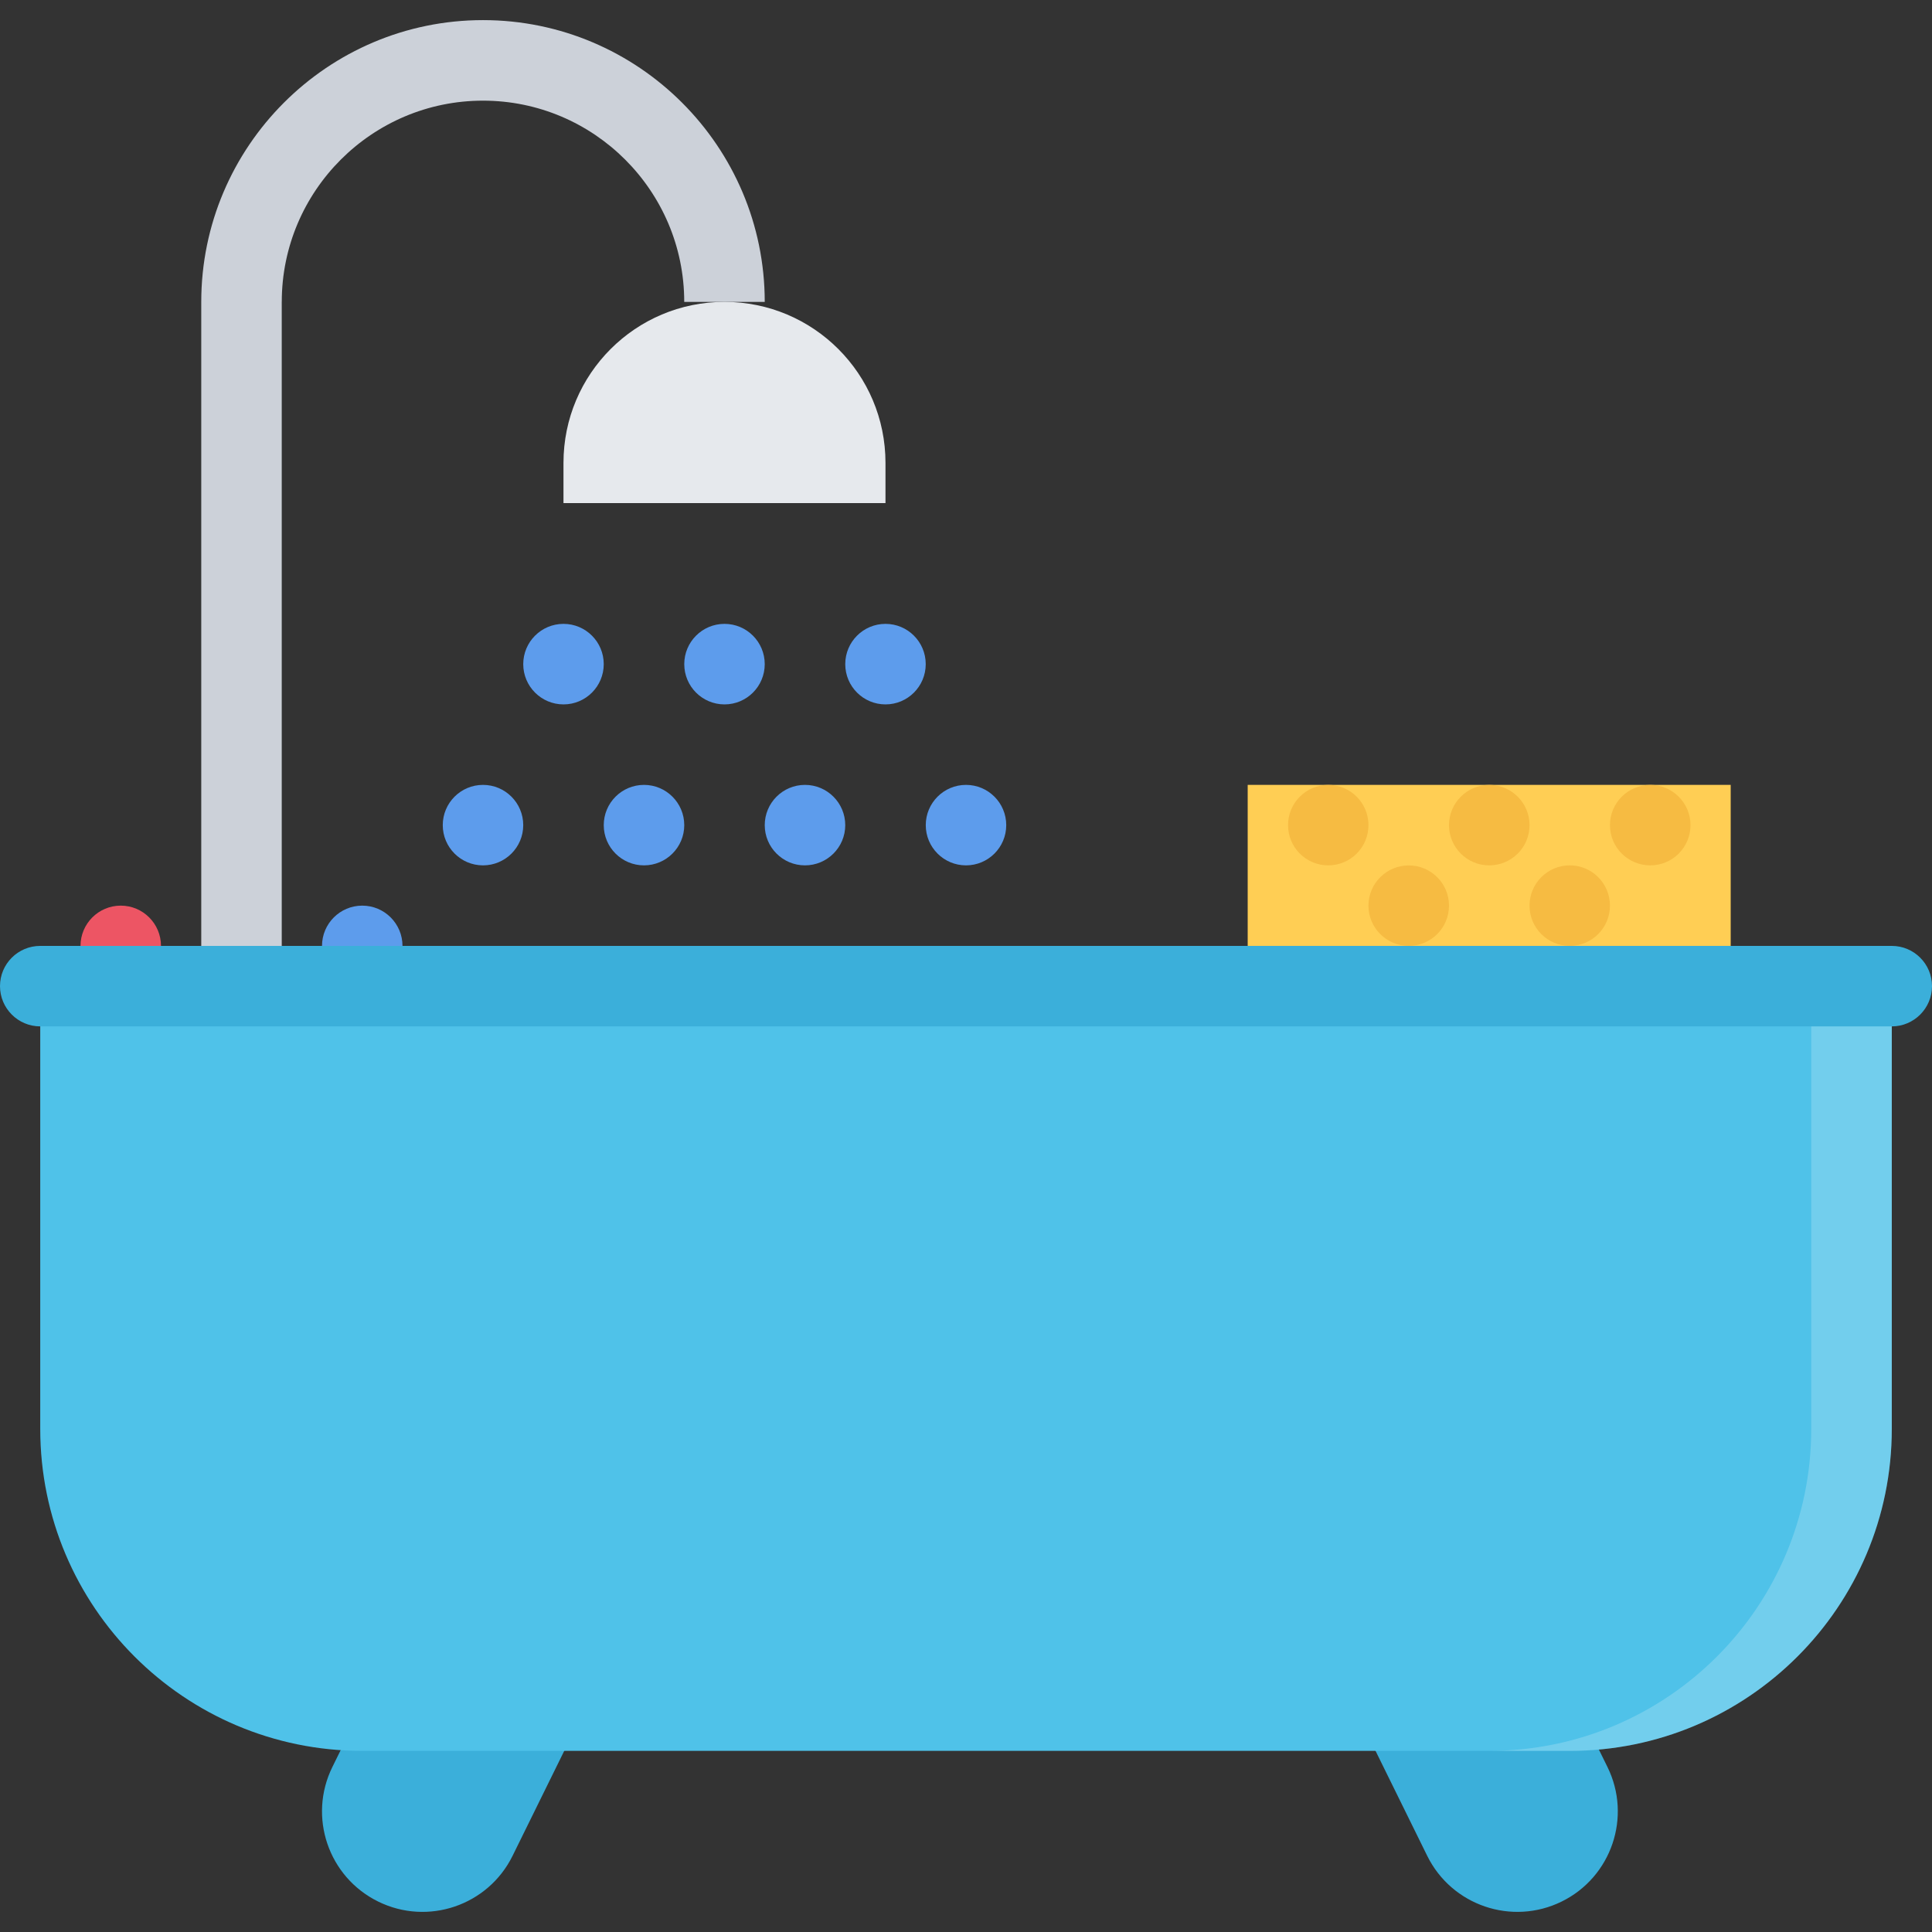 <?xml version="1.0" encoding="iso-8859-1"?>
<!-- Generator: Adobe Illustrator 19.0.0, SVG Export Plug-In . SVG Version: 6.00 Build 0)  -->
<svg version="1.1" id="Layer_1" xmlns="http://www.w3.org/2000/svg" xmlns:xlink="http://www.w3.org/1999/xlink" x="0px" y="0px"
	 viewBox="0 0 511.992 511.992" style="enable-background:new 0 0 511.992 511.992;" xml:space="preserve">
<rect x="0" y="0" width="511.992" height="511.992" fill="#333333" stroke="none"/>
<rect x="330.646" y="207.996" style="fill:#FFCE54;" width="128" height="42.671"/>
<path style="fill:#ED5564;" d="M42.663,250.67c0,5.891-4.773,10.656-10.664,10.656c-5.89,0-10.663-4.766-10.663-10.656
	c0-5.89,4.773-10.671,10.663-10.671C37.89,239.998,42.663,244.779,42.663,250.67z"/>
<path style="fill:#5D9CEC;" d="M106.662,250.67c0,5.891-4.773,10.656-10.664,10.656s-10.663-4.766-10.663-10.656
	c0-5.89,4.772-10.671,10.663-10.671S106.662,244.779,106.662,250.67z"/>
<g>
	<path style="fill:#3BAFDA;" d="M88.076,468.275c-6.491,13.188-1.07,29.141,12.125,35.641c13.188,6.5,29.148,1.062,35.641-12.125
		l50.218-101.998l-47.765-23.516L88.076,468.275z"/>
	<path style="fill:#3BAFDA;" d="M425.993,468.275L375.76,366.277l-47.766,23.516l50.219,101.998
		c6.5,13.188,22.453,18.625,35.655,12.125C427.056,497.416,432.476,481.463,425.993,468.275z"/>
</g>
<path style="fill:#4FC2E9;" d="M10.664,378.668c0,47.124,38.21,85.326,85.334,85.326h319.995c47.124,0,85.343-38.202,85.343-85.326
	V250.67H10.664V378.668z"/>
<g style="opacity:0.2;">
	<path style="fill:#FFFFFF;" d="M479.992,250.67v127.998c0,47.124-38.203,85.326-85.342,85.326h21.343
		c47.124,0,85.343-38.202,85.343-85.326V250.67H479.992z"/>
</g>
<path style="fill:#CCD1D9;" d="M127.998,5.33c-41.172,0-74.663,33.5-74.663,74.67l0,0v174.669h21.328V80.001h0.008
	c0-29.405,23.921-53.327,53.327-53.327c29.405,0,53.327,23.922,53.327,53.327h21.335C202.66,38.83,169.169,5.33,127.998,5.33z"/>
<path style="fill:#E6E9ED;" d="M191.997,80.001c-23.57,0-42.672,19.094-42.672,42.671v10.656h85.335v-10.656
	C234.66,99.095,215.558,80.001,191.997,80.001z"/>
<g>
	<path style="fill:#5D9CEC;" d="M159.997,175.999c0,5.891-4.773,10.672-10.664,10.672s-10.671-4.781-10.671-10.672
		c0-5.89,4.78-10.671,10.671-10.671S159.997,170.109,159.997,175.999z"/>
	<path style="fill:#5D9CEC;" d="M202.66,175.999c0,5.891-4.772,10.672-10.663,10.672s-10.664-4.781-10.664-10.672
		c0-5.89,4.773-10.671,10.664-10.671S202.66,170.109,202.66,175.999z"/>
	<path style="fill:#5D9CEC;" d="M245.324,175.999c0,5.891-4.773,10.672-10.664,10.672s-10.664-4.781-10.664-10.672
		c0-5.89,4.773-10.671,10.664-10.671S245.324,170.109,245.324,175.999z"/>
	<path style="fill:#5D9CEC;" d="M138.662,218.671c0,5.875-4.773,10.656-10.664,10.656s-10.664-4.781-10.664-10.656
		c0-5.891,4.773-10.672,10.664-10.672C133.889,207.999,138.662,212.78,138.662,218.671z"/>
	<path style="fill:#5D9CEC;" d="M181.333,218.671c0,5.875-4.781,10.656-10.672,10.656s-10.664-4.781-10.664-10.656
		c0-5.891,4.773-10.672,10.664-10.672S181.333,212.78,181.333,218.671z"/>
	<path style="fill:#5D9CEC;" d="M223.996,218.671c0,5.875-4.781,10.656-10.672,10.656s-10.664-4.781-10.664-10.656
		c0-5.891,4.773-10.672,10.664-10.672S223.996,212.78,223.996,218.671z"/>
	<path style="fill:#5D9CEC;" d="M266.66,218.671c0,5.875-4.773,10.656-10.664,10.656s-10.664-4.781-10.664-10.656
		c0-5.891,4.773-10.672,10.664-10.672C261.887,207.999,266.66,212.78,266.66,218.671z"/>
</g>
<g>
	<path style="fill:#F6BB42;" d="M405.337,218.671c0,5.891-4.78,10.656-10.687,10.656c-5.875,0-10.656-4.766-10.656-10.656
		s4.781-10.672,10.656-10.672C400.557,207.999,405.337,212.78,405.337,218.671z"/>
	<path style="fill:#F6BB42;" d="M426.649,239.998c0,5.89-4.766,10.671-10.656,10.671s-10.656-4.781-10.656-10.671
		c0-5.891,4.766-10.671,10.656-10.671S426.649,234.108,426.649,239.998z"/>
	<path style="fill:#F6BB42;" d="M447.992,218.671c0,5.891-4.781,10.656-10.656,10.656c-5.906,0-10.687-4.766-10.687-10.656
		s4.78-10.672,10.687-10.672C443.211,207.999,447.992,212.78,447.992,218.671z"/>
	<path style="fill:#F6BB42;" d="M383.994,239.998c0,5.89-4.781,10.671-10.656,10.671c-5.906,0-10.688-4.781-10.688-10.671
		c0-5.891,4.781-10.656,10.688-10.656C379.213,229.343,383.994,234.108,383.994,239.998z"/>
	<path style="fill:#F6BB42;" d="M362.65,218.671c0,5.891-4.766,10.656-10.656,10.656s-10.656-4.766-10.656-10.656
		s4.766-10.672,10.656-10.672S362.65,212.78,362.65,218.671z"/>
</g>
<path style="fill:#3BAFDA;" d="M501.336,271.998H10.664C4.773,271.998,0,267.217,0,261.326c0-5.891,4.773-10.656,10.664-10.656
	h490.672c5.875,0,10.656,4.766,10.656,10.656C511.992,267.216,507.211,271.998,501.336,271.998z"/>
<g>
</g>
<g>
</g>
<g>
</g>
<g>
</g>
<g>
</g>
<g>
</g>
<g>
</g>
<g>
</g>
<g>
</g>
<g>
</g>
<g>
</g>
<g>
</g>
<g>
</g>
<g>
</g>
<g>
</g>
</svg>
